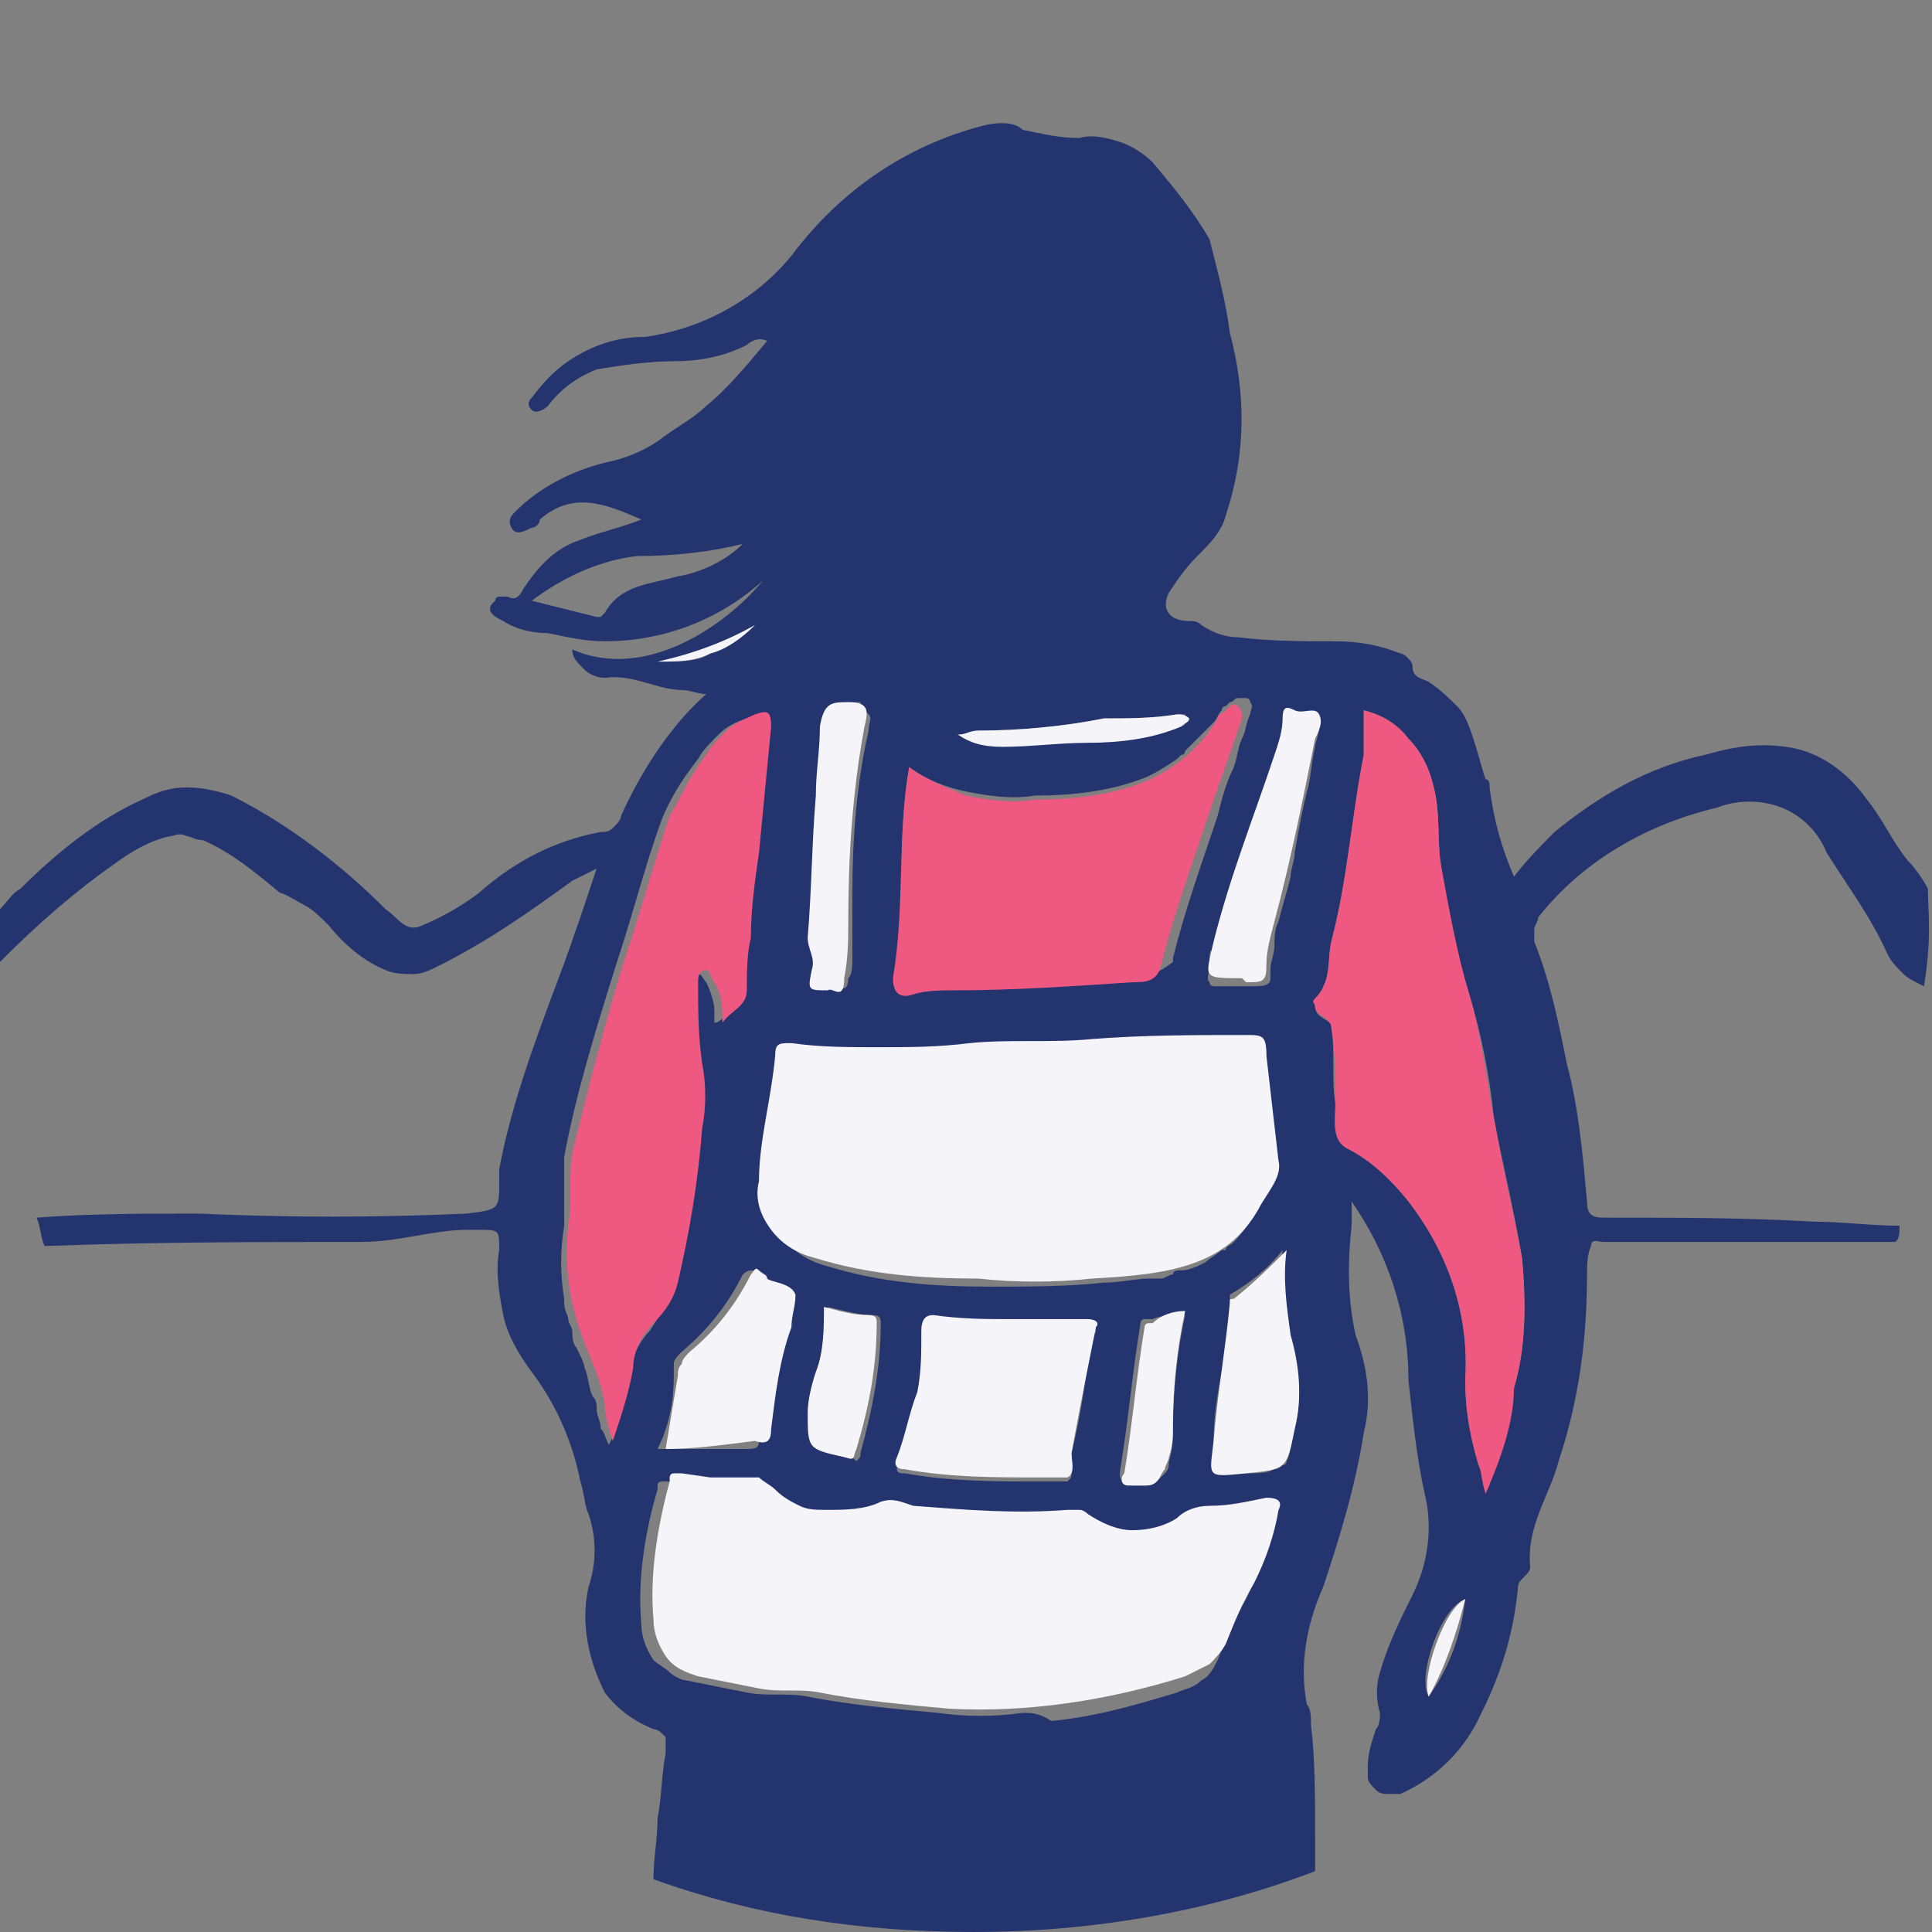 <svg width="32" height="32" viewBox="0 0 32 32" fill="none" xmlns="http://www.w3.org/2000/svg">
<rect x="0" y="0" width="32" height="32" fill="#808080" stroke="none"/>
<g clip-path="url(#clip0_159_942)">
<path d="M31.933 14.723C31.866 14.588 31.731 14.387 31.597 14.252C31.328 13.916 31.193 13.58 30.924 13.244C30.588 12.773 30.118 12.437 29.58 12.37C29.109 12.303 28.706 12.37 28.235 12.504C27.294 12.706 26.487 13.177 25.748 13.781C25.546 13.983 25.277 14.252 25.076 14.521C24.874 14.05 24.739 13.58 24.672 13.042C24.672 12.975 24.672 12.908 24.605 12.908C24.538 12.706 24.471 12.437 24.403 12.235C24.336 12.034 24.269 11.832 24.134 11.697C24 11.563 23.866 11.429 23.664 11.294C23.529 11.227 23.395 11.227 23.395 11.025C23.395 10.958 23.261 10.823 23.193 10.823C22.857 10.689 22.521 10.622 22.118 10.622C21.58 10.622 21.042 10.622 20.504 10.555C20.302 10.555 20.101 10.487 19.899 10.353C19.832 10.286 19.765 10.286 19.698 10.286C19.361 10.286 19.227 10.084 19.361 9.815C19.496 9.613 19.63 9.412 19.832 9.21C20.034 9.008 20.235 8.807 20.302 8.538C20.639 7.529 20.639 6.521 20.37 5.513C20.302 4.975 20.168 4.504 20.034 3.966C19.765 3.496 19.429 3.092 19.092 2.689C18.958 2.555 18.756 2.42 18.555 2.353C18.353 2.286 18.084 2.219 17.882 2.286C17.546 2.286 17.277 2.219 16.941 2.151C16.807 2.017 16.538 2.017 16.269 2.084C14.992 2.42 13.916 3.16 13.109 4.235C12.504 4.975 11.63 5.445 10.689 5.58C10.219 5.58 9.815 5.714 9.412 5.983C9.21 6.118 9.008 6.319 8.807 6.588C8.739 6.655 8.739 6.723 8.807 6.79C8.874 6.857 9.008 6.79 9.076 6.723C9.277 6.454 9.546 6.252 9.882 6.118C10.286 6.05 10.756 5.983 11.16 5.983C11.563 5.983 11.966 5.916 12.37 5.714C12.437 5.647 12.571 5.58 12.706 5.647C12.37 6.05 12.034 6.454 11.697 6.723C11.496 6.924 11.227 7.059 10.958 7.261C10.689 7.462 10.353 7.597 10.017 7.664C9.479 7.798 8.941 8.067 8.538 8.471C8.471 8.538 8.403 8.605 8.471 8.74C8.538 8.874 8.672 8.807 8.807 8.74C8.874 8.74 8.941 8.672 8.941 8.605C9.479 8.134 10.017 8.336 10.622 8.605C10.286 8.74 9.95 8.807 9.613 8.941C9.21 9.076 8.941 9.345 8.672 9.748C8.605 9.882 8.538 9.95 8.403 9.882H8.336H8.269C8.269 9.882 8.202 9.882 8.202 9.95L8.134 10.017C8.067 10.151 8.202 10.219 8.336 10.286C8.538 10.42 8.807 10.487 9.076 10.487C9.412 10.555 9.681 10.622 10.017 10.622C10.958 10.622 11.899 10.286 12.639 9.613C12.034 10.353 10.689 11.294 9.479 10.756C9.479 10.891 9.546 10.958 9.681 11.092C9.748 11.16 9.882 11.227 10.017 11.227C10.487 11.16 10.891 11.429 11.294 11.429C11.429 11.429 11.563 11.496 11.697 11.496C11.092 12.034 10.622 12.773 10.286 13.513C10.286 13.58 10.219 13.647 10.151 13.714C10.084 13.781 10.017 13.781 9.95 13.781C9.21 13.916 8.538 14.252 7.933 14.79C7.664 14.992 7.328 15.193 6.992 15.328C6.723 15.462 6.588 15.193 6.387 15.059C5.647 14.319 4.773 13.647 3.832 13.177C3.63 13.109 3.361 13.042 3.092 13.042C2.824 13.042 2.622 13.109 2.353 13.244C1.613 13.58 0.941 14.118 0.336 14.723C0.202 14.79 0.134 14.924 0 15.059C0 15.328 0 15.664 0 15.933C0 15.933 0 15.933 0.067 15.866C0.605 15.328 1.21 14.79 1.882 14.319C2.151 14.118 2.487 13.916 2.824 13.849C2.891 13.849 2.958 13.781 3.092 13.849C3.16 13.849 3.227 13.916 3.361 13.916C3.832 14.118 4.235 14.454 4.639 14.79C4.706 14.79 4.908 14.924 5.042 14.992C5.176 15.059 5.311 15.193 5.445 15.328C5.714 15.664 6.05 15.933 6.387 16.067C6.521 16.134 6.723 16.134 6.857 16.134C6.992 16.134 7.126 16.067 7.261 16C8.067 15.597 8.739 15.126 9.479 14.588L9.882 14.387C9.681 14.992 9.479 15.597 9.277 16.134C8.874 17.21 8.471 18.286 8.269 19.361C8.269 19.429 8.269 19.496 8.269 19.563C8.269 20.034 8.269 20.034 7.731 20.101C6.252 20.168 4.773 20.168 3.294 20.101C2.353 20.101 1.479 20.101 0.605 20.168C0.672 20.302 0.672 20.504 0.739 20.639C2.487 20.571 4.235 20.571 5.983 20.571C6.588 20.571 7.193 20.37 7.731 20.37H7.933C8.269 20.37 8.269 20.37 8.269 20.706C8.202 21.042 8.269 21.445 8.336 21.782C8.403 22.118 8.605 22.454 8.807 22.723C9.21 23.261 9.479 23.866 9.613 24.538C9.681 24.739 9.681 24.941 9.748 25.076C9.882 25.479 9.882 25.882 9.748 26.286C9.613 26.891 9.748 27.496 10.017 28.034C10.219 28.302 10.487 28.504 10.823 28.639C10.823 28.639 10.891 28.639 10.958 28.706L11.025 28.773C11.025 28.84 11.025 28.84 11.025 28.908C11.025 28.975 11.025 28.975 11.025 29.042C10.958 29.378 10.958 29.782 10.891 30.118C10.891 30.454 10.823 30.79 10.823 31.126C12.504 31.731 14.252 32 16.134 32C18.084 32 20.034 31.664 21.782 30.992C21.782 30.79 21.782 30.588 21.782 30.387C21.782 29.782 21.782 29.109 21.714 28.571C21.714 28.437 21.714 28.302 21.647 28.235C21.513 27.563 21.647 26.891 21.916 26.286C22.185 25.479 22.454 24.605 22.588 23.731C22.723 23.193 22.655 22.655 22.454 22.118C22.319 21.513 22.319 20.908 22.387 20.302V19.899C22.992 20.773 23.328 21.782 23.328 22.857C23.395 23.462 23.462 24.134 23.597 24.739C23.731 25.277 23.664 25.882 23.395 26.42C23.193 26.823 22.992 27.227 22.857 27.698C22.79 27.899 22.79 28.168 22.857 28.37C22.857 28.437 22.857 28.571 22.79 28.639C22.723 28.84 22.655 29.042 22.655 29.244C22.655 29.311 22.655 29.378 22.655 29.445C22.655 29.513 22.723 29.58 22.79 29.647C22.857 29.714 22.924 29.714 22.992 29.714C23.059 29.714 23.126 29.714 23.193 29.714C23.798 29.445 24.269 28.975 24.538 28.37C24.874 27.698 25.076 27.025 25.143 26.286C25.143 26.151 25.345 26.084 25.345 25.95C25.277 25.277 25.681 24.739 25.815 24.202C26.151 23.193 26.286 22.185 26.286 21.109C26.286 20.975 26.286 20.773 26.353 20.639C26.353 20.504 26.487 20.571 26.555 20.571H31.395C31.462 20.504 31.462 20.437 31.462 20.302C30.992 20.302 30.521 20.235 30.05 20.235C28.908 20.168 27.765 20.168 26.555 20.168C26.353 20.168 26.286 20.101 26.286 19.899C26.218 19.16 26.151 18.353 25.95 17.613C25.815 16.941 25.681 16.269 25.412 15.597C25.412 15.529 25.412 15.462 25.412 15.395C25.412 15.328 25.479 15.261 25.479 15.193C26.218 14.252 27.294 13.647 28.437 13.378C28.773 13.244 29.177 13.244 29.513 13.378C29.849 13.513 30.118 13.781 30.252 14.118C30.588 14.655 30.992 15.193 31.261 15.798C31.328 15.933 31.395 16 31.529 16.134C31.597 16.202 31.731 16.269 31.866 16.336C32 15.529 31.933 15.126 31.933 14.723ZM11.227 9.546C10.756 9.681 10.286 9.681 10.017 10.151L9.95 10.219H9.882L8.807 9.95C9.345 9.546 9.95 9.277 10.555 9.21C11.16 9.21 11.765 9.143 12.303 9.008C12.034 9.277 11.63 9.479 11.227 9.546ZM16.202 12.101C16.874 12.101 17.613 12.034 18.286 11.899C18.689 11.899 19.092 11.899 19.496 11.832C19.563 11.832 19.63 11.832 19.63 11.832C19.63 11.832 19.63 11.832 19.63 11.899V11.966C19.63 12.034 19.563 12.034 19.496 12.034C19.496 12.034 19.496 12.034 19.429 12.034C18.958 12.235 18.42 12.303 17.882 12.303C17.613 12.303 17.412 12.303 17.143 12.303C17.008 12.303 16.874 12.303 16.807 12.303C16.672 12.303 16.605 12.303 16.471 12.303C16.269 12.303 16.067 12.235 15.866 12.168C16 12.168 16.067 12.101 16.202 12.101ZM15.059 12.706C15.328 12.908 15.664 13.042 16 13.109C16.336 13.177 16.739 13.244 17.143 13.177C17.748 13.177 18.353 13.109 18.891 12.908C19.092 12.84 19.294 12.706 19.496 12.571L19.563 12.504C19.563 12.504 19.63 12.504 19.63 12.437C19.698 12.37 19.765 12.303 19.832 12.235C19.899 12.168 20.034 12.034 20.101 11.966C20.168 11.899 20.168 11.832 20.235 11.765C20.235 11.765 20.235 11.697 20.302 11.697L20.37 11.63C20.437 11.63 20.437 11.563 20.504 11.563C20.504 11.563 20.504 11.563 20.571 11.563H20.639C20.639 11.563 20.706 11.563 20.706 11.63C20.773 11.697 20.706 11.765 20.706 11.832C20.639 11.966 20.639 12.101 20.571 12.235C20.504 12.37 20.504 12.504 20.437 12.706C20.302 12.975 20.235 13.244 20.168 13.513C19.899 14.319 19.63 15.059 19.429 15.866V15.933C19.16 16.134 19.092 16.134 19.025 16.134C18.958 16.134 18.891 16.134 18.823 16.134C17.815 16.202 16.874 16.269 15.866 16.269C15.597 16.269 15.395 16.269 15.193 16.336C15.126 16.336 15.059 16.336 14.992 16.336C14.924 16.269 14.857 16.202 14.857 16.067C14.992 14.992 14.857 13.849 15.059 12.706ZM14.319 11.765C14.387 11.832 14.387 11.832 14.387 11.832C14.454 11.899 14.387 11.966 14.387 12.101C14.185 12.975 14.118 13.916 14.118 14.79C14.118 14.992 14.118 15.126 14.118 15.328C14.118 15.395 14.118 15.529 14.118 15.597C14.118 15.664 14.118 15.798 14.118 15.866C14.118 16 14.118 16.134 14.05 16.202C14.05 16.538 13.781 16.269 13.714 16.336C13.58 16.336 13.445 16.336 13.445 16.336C13.445 16.336 13.445 16.336 13.445 16.269C13.445 16.202 13.445 16.134 13.513 16.067C13.58 15.866 13.445 15.731 13.445 15.529C13.513 14.723 13.513 13.916 13.58 13.177C13.58 12.84 13.647 12.37 13.647 12.034C13.647 11.697 13.849 11.63 14.118 11.63C14.185 11.63 14.252 11.63 14.252 11.63C14.252 11.765 14.252 11.765 14.319 11.765ZM13.109 17.345C13.58 17.412 14.05 17.412 14.521 17.412C14.992 17.412 15.529 17.412 16.067 17.345C16.739 17.277 17.412 17.345 18.084 17.277C18.286 17.277 18.487 17.21 18.689 17.21C18.891 17.21 19.092 17.21 19.361 17.21C19.765 17.21 20.168 17.21 20.639 17.21C20.706 17.21 20.773 17.21 20.84 17.21C20.84 17.21 20.908 17.21 20.908 17.277C20.975 17.277 20.975 17.412 20.975 17.479C20.975 17.613 20.975 17.748 20.975 17.882C20.975 18.084 21.042 18.353 21.042 18.555C21.042 18.756 21.109 19.025 21.177 19.227C21.244 19.496 20.975 19.765 20.84 20.034C20.706 20.235 20.571 20.437 20.437 20.571C20.37 20.639 20.302 20.639 20.302 20.706C20.302 20.706 20.302 20.706 20.235 20.706C20.168 20.773 20.034 20.84 19.966 20.908C19.832 20.975 19.698 21.042 19.563 21.042C19.496 21.042 19.429 21.042 19.429 21.109C19.361 21.109 19.294 21.177 19.227 21.177C19.16 21.177 19.092 21.177 19.025 21.177C18.823 21.177 18.555 21.244 18.286 21.244C17.681 21.311 17.008 21.311 16.403 21.311C15.462 21.311 14.588 21.244 13.714 20.975C13.445 20.908 13.177 20.773 12.975 20.504C12.84 20.302 12.706 20.034 12.706 19.832C12.706 19.765 12.706 19.698 12.706 19.63C12.706 19.563 12.706 19.496 12.706 19.496C12.706 19.429 12.706 19.361 12.706 19.227C12.706 19.092 12.706 18.958 12.773 18.891C12.84 18.555 12.908 18.218 12.908 17.882C12.908 17.815 12.908 17.748 12.908 17.613C12.908 17.613 12.908 17.613 12.908 17.546C12.84 17.345 12.908 17.345 13.109 17.345ZM18.555 24.336C18.689 23.529 18.756 22.723 18.891 21.916C18.891 21.916 18.891 21.849 18.958 21.849C18.958 21.849 18.958 21.849 19.025 21.849C19.025 21.849 19.025 21.849 19.092 21.849C19.227 21.782 19.429 21.782 19.63 21.782C19.496 22.387 19.429 23.059 19.429 23.664C19.429 23.798 19.429 24 19.361 24.202C19.361 24.269 19.361 24.336 19.294 24.403C19.227 24.471 19.16 24.538 19.16 24.538C19.092 24.605 19.025 24.605 18.958 24.605C18.891 24.605 18.823 24.605 18.756 24.605C18.487 24.538 18.555 24.403 18.555 24.336ZM17.748 24.067C17.748 24.134 17.748 24.269 17.748 24.336V24.403C17.748 24.471 17.748 24.471 17.681 24.538C17.546 24.538 17.412 24.538 17.21 24.538C16.471 24.538 15.731 24.538 14.992 24.403C14.924 24.403 14.857 24.403 14.857 24.336C14.857 24.336 14.857 24.269 14.857 24.202C14.992 23.866 15.059 23.462 15.193 23.126C15.193 22.992 15.261 22.857 15.261 22.79C15.261 22.588 15.261 22.319 15.261 22.118V22.05C15.261 22.05 15.261 22.05 15.261 21.983C15.261 21.916 15.328 21.916 15.462 21.916H16.739C17.143 21.916 17.546 21.916 18.017 21.916C18.151 21.916 18.151 21.983 18.151 22.05C18.084 22.185 18.084 22.387 18.017 22.588C17.95 23.059 17.882 23.529 17.748 24.067ZM13.983 24.134C13.445 24 13.445 24 13.445 23.395C13.445 23.193 13.513 22.924 13.58 22.723C13.647 22.387 13.714 21.983 13.714 21.647C13.983 21.714 14.252 21.782 14.454 21.782C14.588 21.782 14.588 21.849 14.588 21.916C14.588 22.655 14.454 23.328 14.252 24.067C14.252 24.134 14.252 24.134 14.185 24.202C14.118 24.134 14.118 24.134 13.983 24.134ZM11.16 22.79V22.723V22.655C11.16 22.655 11.16 22.655 11.16 22.588C11.16 22.521 11.227 22.454 11.294 22.387C11.697 22.05 12.034 21.647 12.303 21.109C12.37 21.042 12.437 21.042 12.437 21.042C12.437 21.042 12.437 21.042 12.504 21.042C12.504 21.042 12.571 21.042 12.571 21.109C12.571 21.109 12.571 21.109 12.639 21.177C12.773 21.311 12.975 21.244 13.042 21.378C13.042 21.378 13.042 21.378 13.042 21.445C13.042 21.513 13.042 21.58 13.042 21.714C13.042 21.782 13.042 21.916 12.975 21.983C12.908 22.118 12.908 22.252 12.84 22.387C12.773 22.588 12.773 22.79 12.706 23.059C12.706 23.193 12.639 23.261 12.639 23.395C12.639 23.529 12.639 23.597 12.571 23.731C12.571 23.798 12.571 23.798 12.571 23.866C12.571 24 12.504 24 12.303 24H10.891C11.092 23.597 11.16 23.193 11.16 22.79ZM10.958 10.958C11.496 10.823 12.034 10.622 12.504 10.353C12.303 10.555 12.034 10.756 11.765 10.823C11.563 10.958 11.294 10.958 10.958 10.958ZM10.084 23.933C10.017 23.798 10.017 23.731 9.95 23.664C9.95 23.529 9.882 23.462 9.882 23.328C9.882 23.261 9.882 23.193 9.815 23.126C9.748 22.992 9.748 22.79 9.681 22.655C9.681 22.588 9.613 22.454 9.546 22.319C9.479 22.252 9.479 22.118 9.479 22.05C9.479 21.983 9.412 21.916 9.412 21.849C9.412 21.782 9.345 21.714 9.345 21.58V21.513C9.277 21.109 9.277 20.706 9.345 20.302C9.345 20.235 9.345 20.101 9.345 20.034C9.345 19.966 9.345 19.899 9.345 19.765C9.345 19.63 9.345 19.496 9.345 19.361C9.345 19.294 9.345 19.227 9.345 19.16C9.546 18.084 9.882 17.008 10.219 15.933C10.487 15.126 10.689 14.319 10.958 13.58C11.092 13.244 11.294 12.908 11.563 12.571C11.63 12.437 11.765 12.303 11.899 12.168C12.034 12.034 12.168 11.966 12.37 11.899C12.504 11.832 12.571 11.832 12.639 11.966C12.639 11.966 12.639 11.966 12.639 12.034C12.639 12.034 12.639 12.101 12.639 12.168C12.571 12.84 12.504 13.513 12.437 14.252C12.37 14.723 12.303 15.193 12.303 15.664C12.235 15.933 12.235 16.269 12.235 16.538C12.235 16.672 12.168 16.672 12.034 16.807C11.966 16.874 11.899 16.941 11.832 16.941C11.832 16.874 11.832 16.807 11.832 16.739C11.832 16.605 11.765 16.403 11.697 16.269C11.63 16.202 11.63 16.134 11.563 16.134C11.429 16.134 11.429 16.269 11.429 16.336C11.429 16.807 11.429 17.21 11.496 17.681C11.563 18.084 11.563 18.42 11.496 18.823C11.429 19.698 11.294 20.504 11.092 21.378C11.025 21.647 10.891 21.849 10.756 22.05C10.555 22.252 10.42 22.588 10.42 22.857C10.353 23.193 10.286 23.529 10.084 23.933ZM16.941 28.37C16.471 28.437 16 28.437 15.529 28.37C14.79 28.302 14.05 28.235 13.378 28.101C13.042 28.034 12.706 28.101 12.37 28.034C12.034 27.966 11.697 27.899 11.361 27.832C11.294 27.832 11.16 27.765 11.092 27.698C11.025 27.63 10.891 27.563 10.823 27.496C10.689 27.294 10.622 27.092 10.622 26.891C10.555 26.151 10.689 25.345 10.891 24.672V24.605C10.891 24.605 10.891 24.538 10.958 24.538H11.025H11.765H12.235C12.303 24.538 12.37 24.538 12.37 24.538C12.437 24.538 12.504 24.538 12.504 24.605C12.639 24.672 12.706 24.739 12.773 24.807C12.908 24.941 13.042 25.008 13.177 25.008C13.311 25.076 13.445 25.076 13.647 25.076C13.781 25.076 13.916 25.076 14.05 25.076C14.118 25.076 14.252 25.076 14.319 25.008H14.387H14.454C14.454 25.008 14.521 25.008 14.588 25.008C14.588 25.008 14.588 25.008 14.655 25.008C14.79 25.008 14.924 25.076 14.992 25.076C15.866 25.143 16.672 25.21 17.546 25.21C17.613 25.21 17.681 25.21 17.748 25.21C17.815 25.21 17.882 25.277 17.882 25.345C18.017 25.479 18.218 25.546 18.42 25.613C18.487 25.613 18.555 25.613 18.622 25.613C18.891 25.613 19.16 25.546 19.361 25.412C19.496 25.277 19.698 25.21 19.899 25.21C20.235 25.21 20.504 25.143 20.84 25.076H20.908C20.908 25.076 20.908 25.076 20.975 25.076C21.042 25.143 21.042 25.21 21.042 25.277C20.975 25.681 20.84 26.084 20.639 26.487C20.437 26.823 20.302 27.16 20.168 27.496C20.101 27.63 20.034 27.765 19.899 27.832C19.765 27.966 19.63 27.966 19.496 28.034C18.823 28.235 18.151 28.437 17.412 28.504C17.21 28.37 17.076 28.37 16.941 28.37ZM21.445 23.664C21.378 23.933 21.378 24.067 21.311 24.202C21.311 24.202 21.311 24.269 21.244 24.269C21.244 24.269 21.177 24.336 21.109 24.336C20.975 24.403 20.84 24.403 20.639 24.403C20.571 24.403 20.504 24.403 20.437 24.403C20.37 24.403 20.302 24.403 20.302 24.403C20.101 24.403 20.101 24.336 20.101 24.067C20.101 24 20.101 23.933 20.101 23.866C20.101 23.462 20.168 23.059 20.235 22.723C20.302 22.319 20.37 21.983 20.37 21.58C20.37 21.58 20.37 21.58 20.37 21.513C20.37 21.513 20.37 21.513 20.37 21.445C20.706 21.244 20.975 21.042 21.244 20.706C21.177 21.177 21.244 21.647 21.311 22.118C21.513 22.588 21.58 23.126 21.445 23.664ZM21.445 14.118C21.445 14.252 21.378 14.387 21.378 14.521C21.311 14.79 21.244 14.992 21.177 15.261C21.109 15.395 21.109 15.529 21.109 15.664C21.109 15.798 21.042 15.933 21.042 16.067C21.042 16.134 21.042 16.134 21.042 16.202C21.042 16.336 20.908 16.336 20.706 16.336H20.571C20.437 16.336 20.37 16.336 20.302 16.336C20.235 16.336 20.235 16.336 20.168 16.336C20.101 16.336 20.101 16.336 20.101 16.336C20.101 16.336 20.034 16.336 20.034 16.269C19.966 16.202 20.034 16.134 20.034 16C20.034 15.933 20.034 15.933 20.034 15.866C20.034 15.798 20.034 15.731 20.101 15.731C20.37 14.655 20.773 13.647 21.109 12.639C21.109 12.571 21.109 12.504 21.177 12.504C21.177 12.437 21.244 12.303 21.244 12.235C21.244 12.168 21.311 12.101 21.311 12.034V11.966H21.378H21.445C21.58 12.034 21.782 11.899 21.849 12.034C21.849 12.168 21.782 12.303 21.782 12.37C21.714 12.639 21.714 12.908 21.647 13.109C21.58 13.378 21.513 13.714 21.445 14.118ZM23.664 28.101C23.462 27.765 23.866 26.622 24.269 26.487C24.202 27.093 24 27.63 23.664 28.101ZM24.605 24.739C24.605 24.605 24.538 24.538 24.538 24.403C24.538 24.336 24.471 24.269 24.471 24.202C24.336 23.731 24.269 23.328 24.269 22.857C24.336 21.782 24 20.773 23.328 19.899C23.059 19.563 22.723 19.227 22.319 19.025C22.05 18.891 22.118 18.555 22.118 18.286C22.05 17.882 22.118 17.412 22.05 17.008C22.05 16.874 21.782 16.874 21.782 16.672C21.782 16.605 21.714 16.605 21.782 16.538C21.849 16.471 21.916 16.403 21.916 16.336C22.05 16.134 21.983 15.866 22.05 15.597C22.319 14.588 22.387 13.513 22.588 12.504C22.588 12.235 22.588 11.966 22.588 11.765C22.857 11.832 23.126 11.966 23.328 12.235C23.529 12.437 23.664 12.706 23.731 12.975C23.866 13.445 23.798 13.916 23.866 14.319C23.933 15.059 24.134 15.798 24.336 16.471C24.538 17.143 24.672 17.815 24.739 18.487C24.874 19.227 25.076 20.034 25.21 20.84C25.277 21.58 25.277 22.319 25.076 22.992C24.941 23.462 24.807 23.866 24.672 24.336C24.739 24.471 24.672 24.605 24.605 24.739Z" fill="#24346E"/>
<path d="M11.765 24.471H12.235C12.37 24.471 12.437 24.471 12.572 24.471C12.639 24.538 12.773 24.605 12.84 24.672C12.975 24.807 13.109 24.874 13.244 24.941C13.378 25.008 13.513 25.008 13.714 25.008C13.983 25.008 14.319 25.008 14.588 24.874C14.79 24.807 14.925 24.874 15.126 24.941C16 25.008 16.807 25.076 17.681 25.008C17.748 25.008 17.815 25.008 17.883 25.008C17.95 25.008 18.017 25.076 18.017 25.076C18.219 25.21 18.488 25.345 18.756 25.345C19.025 25.345 19.294 25.277 19.496 25.143C19.63 25.008 19.832 24.941 20.034 24.941C20.37 24.941 20.639 24.874 20.975 24.807C21.177 24.807 21.244 24.874 21.177 25.008C21.109 25.412 20.975 25.815 20.773 26.218C20.572 26.555 20.437 26.891 20.303 27.227C20.235 27.361 20.101 27.496 20.034 27.563C19.899 27.63 19.765 27.698 19.63 27.765C18.353 28.168 17.009 28.37 15.731 28.302C14.992 28.235 14.252 28.168 13.58 28.034C13.244 27.966 12.908 28.034 12.572 27.966C12.235 27.899 11.899 27.832 11.563 27.765C11.361 27.698 11.16 27.63 11.025 27.429C10.891 27.227 10.824 27.025 10.824 26.824C10.756 26.084 10.891 25.277 11.092 24.538V24.471C11.092 24.471 11.092 24.403 11.16 24.403H11.227H11.294L11.765 24.471Z" fill="#F5F5F9"/>
<path d="M18.084 21.177C17.479 21.244 16.807 21.244 16.202 21.177C15.26 21.177 14.386 21.109 13.512 20.84C13.244 20.773 12.975 20.639 12.773 20.37C12.571 20.101 12.504 19.832 12.571 19.563C12.571 18.891 12.773 18.218 12.84 17.479C12.84 17.277 12.908 17.277 13.109 17.277C13.58 17.345 14.05 17.345 14.521 17.345C15.059 17.345 15.529 17.345 16.067 17.277C16.739 17.21 17.412 17.277 18.084 17.21C18.958 17.143 19.765 17.143 20.639 17.143C20.907 17.143 20.975 17.143 20.975 17.479C21.042 18.084 21.109 18.622 21.176 19.227C21.244 19.496 20.975 19.765 20.84 20.034C20.302 20.975 19.361 21.109 18.084 21.177Z" fill="#F5F5F9"/>
<path d="M24.605 24.739C24.538 24.538 24.538 24.336 24.471 24.202C24.336 23.731 24.269 23.328 24.269 22.857C24.336 21.782 24 20.773 23.328 19.899C23.059 19.563 22.723 19.227 22.319 19.025C22.05 18.891 22.118 18.555 22.118 18.286C22.118 17.882 22.118 17.412 22.05 17.008C22.05 16.874 21.782 16.807 21.782 16.672C21.782 16.605 21.714 16.605 21.782 16.538C22.05 16.269 21.983 15.933 22.05 15.597C22.319 14.588 22.387 13.513 22.588 12.504C22.588 12.235 22.588 11.966 22.588 11.765C22.857 11.832 23.126 11.966 23.328 12.235C23.529 12.437 23.664 12.706 23.731 12.975C23.866 13.445 23.798 13.916 23.866 14.319C24 15.059 24.134 15.798 24.336 16.471C24.538 17.143 24.605 17.815 24.74 18.487C24.874 19.294 25.076 20.101 25.21 20.84C25.277 21.58 25.277 22.319 25.076 22.992C25.076 23.529 24.874 24.134 24.605 24.739Z" fill="#EF5881"/>
<path d="M11.966 16.941C11.966 16.739 11.966 16.471 11.832 16.269C11.765 16.202 11.765 16.067 11.698 16.067C11.563 16.067 11.563 16.202 11.563 16.269C11.563 16.739 11.563 17.143 11.63 17.613C11.698 17.95 11.698 18.353 11.63 18.689C11.563 19.563 11.429 20.37 11.227 21.244C11.16 21.513 11.025 21.714 10.824 21.916C10.622 22.118 10.488 22.387 10.488 22.655C10.42 23.059 10.286 23.462 10.151 23.866C10.084 23.664 10.017 23.462 10.017 23.261C9.95 22.79 9.681 22.319 9.546 21.849C9.412 21.378 9.345 20.84 9.412 20.302C9.479 19.899 9.412 19.496 9.479 19.092C9.748 18.017 10.017 16.941 10.353 15.866C10.622 15.059 10.824 14.319 11.092 13.513C11.294 13.177 11.429 12.84 11.698 12.504C11.765 12.37 11.899 12.235 12.034 12.101C12.168 11.966 12.37 11.899 12.504 11.832C12.706 11.765 12.773 11.765 12.773 12.034C12.706 12.706 12.639 13.445 12.572 14.118C12.504 14.588 12.437 15.059 12.437 15.529C12.37 15.798 12.37 16.134 12.37 16.403C12.37 16.672 12.101 16.739 11.966 16.941Z" fill="#EF5881"/>
<path d="M15.059 12.706C15.328 12.908 15.664 13.042 16 13.177C16.336 13.244 16.74 13.311 17.143 13.244C17.748 13.244 18.353 13.177 18.891 12.975C19.429 12.773 19.899 12.37 20.168 11.899C20.168 11.832 20.235 11.832 20.303 11.765C20.37 11.697 20.437 11.63 20.504 11.697C20.572 11.765 20.572 11.832 20.572 11.899C20.37 12.504 20.168 13.042 19.966 13.647C19.698 14.454 19.429 15.193 19.227 16C19.16 16.269 18.958 16.269 18.756 16.269C17.748 16.336 16.807 16.403 15.798 16.403C15.597 16.403 15.328 16.403 15.126 16.471C14.925 16.538 14.79 16.471 14.79 16.202C14.992 14.992 14.857 13.849 15.059 12.706Z" fill="#EF5881"/>
<path d="M16.739 21.849C17.143 21.849 17.546 21.849 18.017 21.849C18.151 21.849 18.218 21.916 18.151 21.983C18.017 22.655 17.882 23.328 17.748 24.067C17.748 24.202 17.815 24.403 17.681 24.471C17.546 24.471 17.345 24.471 17.21 24.471C16.471 24.471 15.731 24.471 14.992 24.336C14.857 24.336 14.79 24.269 14.857 24.134C14.992 23.798 15.059 23.395 15.193 23.059C15.261 22.723 15.261 22.387 15.261 22.05C15.261 21.849 15.328 21.782 15.462 21.782C15.933 21.849 16.336 21.849 16.739 21.849Z" fill="#F5F5F9"/>
<path d="M21.311 20.706C21.244 21.177 21.311 21.647 21.378 22.118C21.513 22.588 21.58 23.126 21.445 23.664C21.311 24.336 21.311 24.336 20.639 24.403C19.966 24.471 20.034 24.471 20.101 23.866C20.168 23.059 20.302 22.319 20.37 21.58C20.37 21.513 20.37 21.513 20.437 21.513C20.773 21.244 21.042 20.975 21.311 20.706Z" fill="#F5F5F9"/>
<path d="M11.025 24C11.092 23.597 11.16 23.193 11.227 22.79C11.227 22.723 11.227 22.655 11.294 22.588C11.294 22.521 11.361 22.454 11.428 22.387C11.832 22.05 12.168 21.647 12.437 21.109C12.504 21.042 12.504 20.975 12.571 21.042C12.639 21.109 12.706 21.109 12.706 21.177C12.773 21.244 13.109 21.244 13.176 21.445C13.176 21.647 13.109 21.782 13.109 21.983C12.908 22.521 12.84 23.126 12.773 23.664C12.773 23.866 12.706 23.933 12.504 23.866C11.966 23.933 11.496 24 11.025 24Z" fill="#F5F5F9"/>
<path d="M20.572 16.202C19.899 16.202 19.966 16.202 20.101 15.597C20.37 14.521 20.773 13.513 21.109 12.504C21.177 12.303 21.244 12.101 21.244 11.899C21.244 11.697 21.311 11.697 21.445 11.765C21.58 11.832 21.782 11.697 21.849 11.832C21.916 11.966 21.849 12.101 21.782 12.235C21.58 13.244 21.378 14.252 21.109 15.261C21.042 15.529 20.975 15.731 20.975 16C20.975 16.269 20.908 16.269 20.639 16.269L20.572 16.202Z" fill="#F5F5F9"/>
<path d="M13.714 16.403C13.378 16.403 13.378 16.403 13.445 16.067C13.513 15.866 13.378 15.731 13.378 15.529C13.445 14.723 13.445 13.983 13.513 13.177C13.513 12.773 13.58 12.437 13.58 12.034C13.647 11.63 13.781 11.63 14.05 11.63C14.387 11.63 14.387 11.765 14.319 12.034C14.118 13.109 14.05 14.185 14.05 15.261C14.05 15.529 14.05 15.866 13.983 16.202C13.983 16.605 13.781 16.336 13.714 16.403Z" fill="#F5F5F9"/>
<path d="M13.647 21.647C13.916 21.714 14.118 21.782 14.387 21.782C14.521 21.782 14.521 21.849 14.521 21.916C14.521 22.655 14.387 23.328 14.185 24C14.118 24.134 14.185 24.202 13.983 24.134C13.378 24 13.378 24 13.378 23.395C13.378 23.193 13.445 22.924 13.513 22.723C13.647 22.387 13.647 21.983 13.647 21.647Z" fill="#F5F5F9"/>
<path d="M19.63 21.714C19.496 22.319 19.428 22.992 19.428 23.597C19.428 23.798 19.428 23.933 19.361 24.134C19.361 24.202 19.294 24.269 19.294 24.336C19.227 24.403 19.227 24.471 19.16 24.538C19.092 24.605 19.025 24.605 18.958 24.605C18.891 24.605 18.823 24.605 18.689 24.605C18.555 24.605 18.555 24.471 18.622 24.403C18.756 23.597 18.823 22.79 18.958 21.983C18.958 21.983 18.958 21.916 19.025 21.916H19.092C19.227 21.782 19.428 21.714 19.63 21.714Z" fill="#F5F5F9"/>
<path d="M15.866 12.168C16 12.168 16.067 12.101 16.202 12.101C16.874 12.101 17.613 12.034 18.286 11.899C18.689 11.899 19.092 11.899 19.496 11.832C19.563 11.832 19.63 11.832 19.697 11.899C19.697 11.966 19.63 11.966 19.563 12.034C19.092 12.235 18.555 12.303 18.017 12.303C17.546 12.303 17.076 12.37 16.605 12.37C16.269 12.37 16.067 12.303 15.866 12.168Z" fill="#F5F5F9"/>
<path d="M24.269 26.487C24.134 27.025 23.933 27.63 23.664 28.101C23.529 27.765 23.933 26.622 24.269 26.487Z" fill="#F5F5F9"/>
<path d="M12.504 10.353C12.303 10.555 12.034 10.756 11.765 10.824C11.496 10.958 11.227 10.958 10.891 10.958C11.496 10.824 12.034 10.622 12.504 10.353Z" fill="#F5F5F9"/>
</g>
<defs>
<clipPath id="clip0_159_942">
<rect width="32" height="32" fill="white"/>
</clipPath>
</defs>
</svg>
